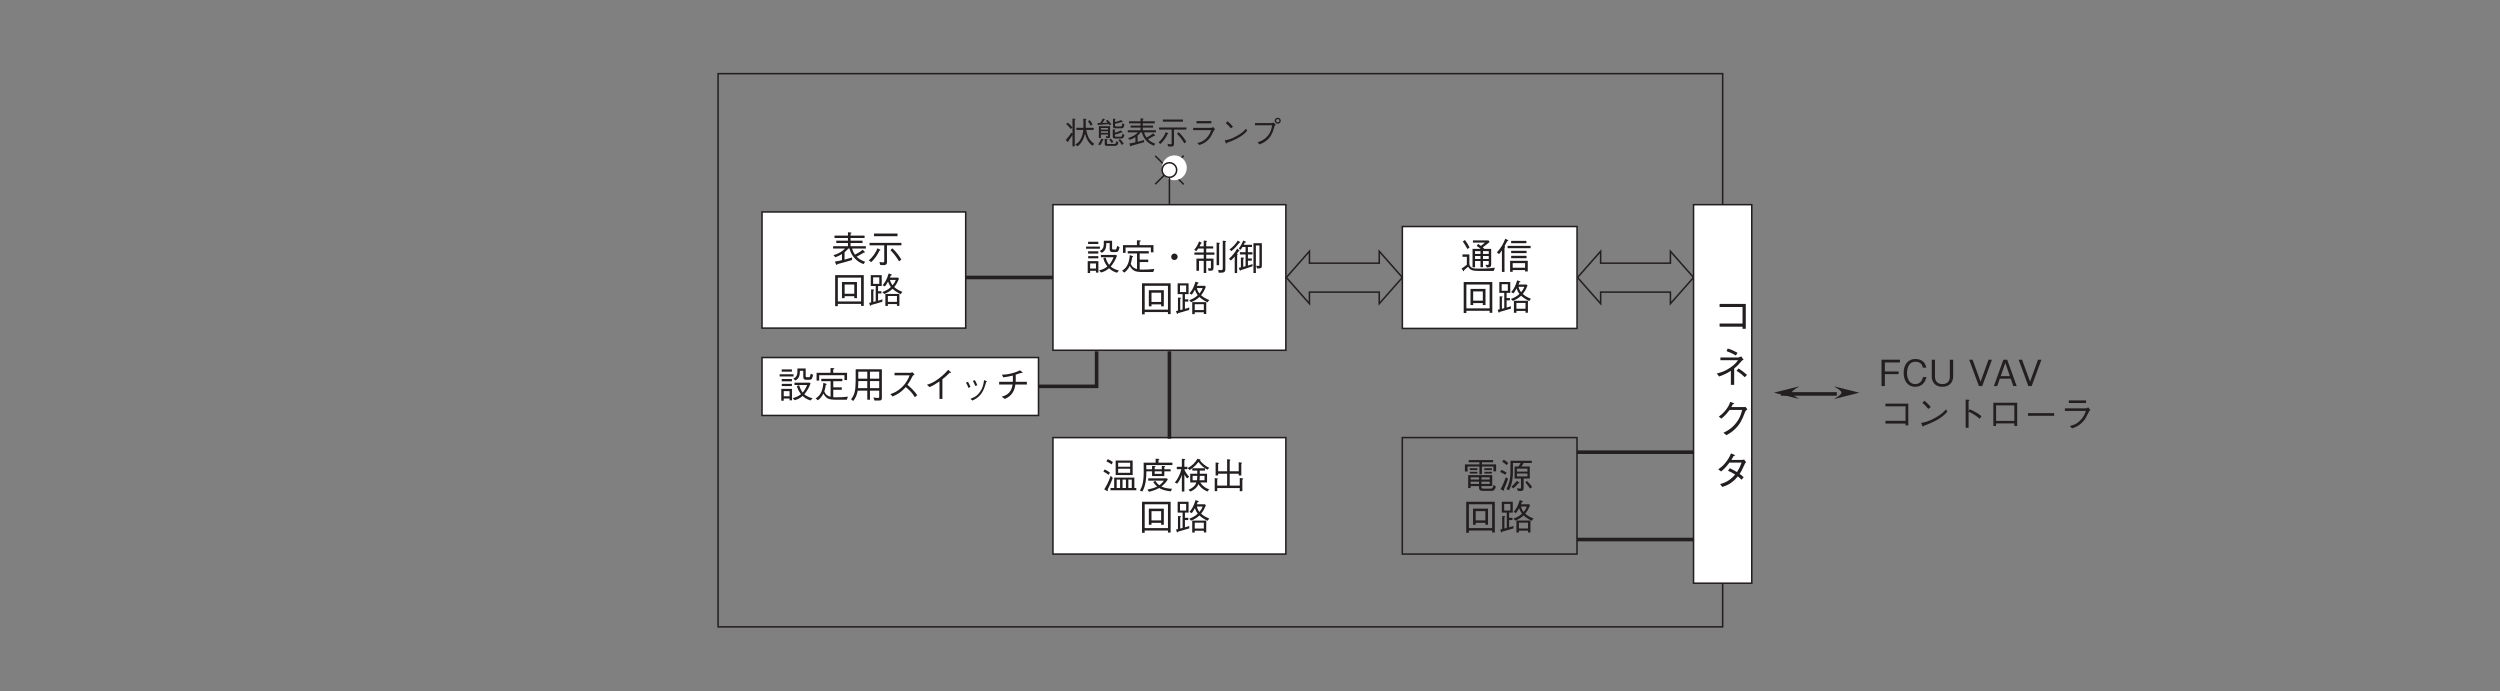 <?xml version="1.0" encoding="UTF-8"?>
<svg xmlns="http://www.w3.org/2000/svg" xmlns:xlink="http://www.w3.org/1999/xlink" width="481.9pt" height="133.23pt" viewBox="0 0 481.9 133.23" version="1.2">
<rect x="0" y="0" width="481.9" height="133.23" fill="#808080" stroke="none"/>
<defs>
<g>
<symbol overflow="visible" id="glyph0-0">
<path style="stroke:none;" d="M 0.594 0.719 L 5.375 0.719 L 5.375 -5.25 L 0.594 -5.25 Z M 2.984 -2.516 L 1.094 -4.953 L 4.875 -4.953 Z M 3.172 -2.266 L 5.078 -4.703 L 5.078 0.172 Z M 1.094 0.422 L 2.984 -2.016 L 4.875 0.422 Z M 0.891 -4.703 L 2.797 -2.266 L 0.891 0.172 Z M 0.891 -4.703 "/>
</symbol>
<symbol overflow="visible" id="glyph0-1">
<path style="stroke:none;" d="M 5.422 -3.781 C 5.312 -4.016 5.141 -4.344 4.859 -4.641 L 4.531 -4.406 C 4.812 -4.047 4.969 -3.734 5.047 -3.562 Z M 5.75 -0.047 C 5.125 -0.5 4.797 -0.953 4.625 -1.312 C 4.484 -1.594 4.266 -2.281 4.203 -2.734 L 5.641 -2.734 L 5.641 -3.156 L 4.109 -3.156 L 4.109 -4.688 C 4.156 -4.703 4.234 -4.75 4.234 -4.812 C 4.234 -4.859 4.172 -4.875 4.141 -4.875 L 3.625 -4.906 C 3.656 -4.453 3.656 -4.375 3.656 -3.156 L 2.297 -3.156 L 2.297 -2.734 L 3.641 -2.734 C 3.578 -2.047 3.344 -1.234 2.938 -0.656 C 2.719 -0.344 2.406 -0.109 2.078 0.094 L 2.547 0.406 C 3.5 -0.328 3.781 -1.328 3.969 -2 C 4.203 -1.094 4.531 -0.391 5.375 0.312 Z M 1.531 -3.188 C 1.344 -3.531 0.984 -3.875 0.641 -4.141 L 0.328 -3.875 C 0.562 -3.703 0.875 -3.391 1.219 -2.906 Z M 2.125 -4.812 C 2.125 -4.859 2.062 -4.875 2.031 -4.875 L 1.547 -4.938 L 1.547 -2 L 1.344 -2.234 C 0.906 -1.562 0.703 -1.297 0.25 -0.797 L 0.578 -0.453 C 0.609 -0.438 0.656 -0.406 0.688 -0.406 C 0.766 -0.406 0.766 -0.484 0.75 -0.609 C 0.891 -0.781 1.25 -1.25 1.547 -1.812 L 1.547 0.422 L 1.984 0.422 L 1.984 -4.688 C 2.047 -4.719 2.125 -4.75 2.125 -4.812 Z M 2.125 -4.812 "/>
</symbol>
<symbol overflow="visible" id="glyph0-2">
<path style="stroke:none;" d="M 2.438 -2.797 L 1.062 -2.797 L 1.062 -3.109 L 2.438 -3.109 Z M 2.828 -1.578 L 2.828 -3.453 L 0.672 -3.453 L 0.672 -1.188 L 1.062 -1.188 L 1.062 -1.859 L 2.438 -1.859 L 2.438 -1.641 C 2.438 -1.547 2.422 -1.5 2.297 -1.5 C 2.219 -1.5 2.109 -1.516 2 -1.547 L 2.109 -1.156 L 2.406 -1.156 C 2.781 -1.156 2.828 -1.234 2.828 -1.578 Z M 2.438 -2.172 L 1.062 -2.172 L 1.062 -2.484 L 2.438 -2.484 Z M 3.062 -3.812 C 2.969 -3.969 2.797 -4.266 2.328 -4.688 L 2.031 -4.484 C 2.172 -4.344 2.219 -4.297 2.359 -4.141 C 1.984 -4.094 1.453 -4.078 1.344 -4.078 C 1.422 -4.172 1.562 -4.344 1.719 -4.656 C 1.812 -4.656 1.875 -4.672 1.875 -4.719 C 1.875 -4.75 1.797 -4.781 1.766 -4.797 L 1.422 -4.938 C 1.328 -4.734 1.219 -4.484 0.906 -4.062 C 0.859 -4.062 0.531 -4.078 0.391 -4.078 L 0.469 -3.75 C 0.484 -3.703 0.5 -3.625 0.547 -3.625 C 0.578 -3.625 0.609 -3.641 0.656 -3.719 C 1 -3.734 1.672 -3.781 2.578 -3.875 C 2.641 -3.797 2.656 -3.766 2.75 -3.625 Z M 5.594 -3.812 L 5.203 -4.062 C 5.172 -3.453 5.047 -3.406 4.781 -3.406 L 4.078 -3.406 C 3.844 -3.406 3.781 -3.469 3.781 -3.703 L 3.781 -3.938 C 4.078 -3.984 4.469 -4.062 5.031 -4.25 C 5.172 -4.234 5.281 -4.234 5.281 -4.297 C 5.281 -4.344 5.266 -4.359 5.203 -4.422 L 4.938 -4.641 C 4.531 -4.453 4.219 -4.359 3.781 -4.281 L 3.781 -4.703 C 3.812 -4.719 3.891 -4.766 3.891 -4.812 C 3.891 -4.875 3.766 -4.891 3.75 -4.891 L 3.391 -4.906 L 3.391 -3.594 C 3.391 -3.219 3.406 -3.047 3.891 -3.047 L 4.859 -3.047 C 5.266 -3.047 5.484 -3.047 5.594 -3.812 Z M 5.594 -1.797 L 5.219 -2.016 C 5.141 -1.422 5.016 -1.422 4.781 -1.422 L 4.062 -1.422 C 3.906 -1.422 3.75 -1.422 3.75 -1.672 L 3.75 -1.828 C 4.172 -1.938 4.531 -2.047 5.016 -2.25 C 5.062 -2.234 5.141 -2.219 5.188 -2.219 C 5.203 -2.219 5.234 -2.219 5.234 -2.266 C 5.234 -2.281 5.203 -2.328 5.188 -2.328 L 4.938 -2.656 C 4.375 -2.359 4.062 -2.266 3.75 -2.203 L 3.75 -2.641 C 3.781 -2.672 3.828 -2.703 3.828 -2.75 C 3.828 -2.812 3.75 -2.812 3.688 -2.828 L 3.344 -2.859 L 3.344 -1.562 C 3.344 -1.266 3.375 -1.078 3.875 -1.078 L 4.938 -1.078 C 5.266 -1.078 5.469 -1.141 5.594 -1.797 Z M 5.453 -0.078 C 5.203 -0.516 5 -0.734 4.734 -0.984 L 4.453 -0.75 C 4.75 -0.422 4.906 -0.172 5.078 0.156 Z M 3.453 -0.438 C 3.312 -0.688 3.188 -0.859 2.953 -1.094 L 2.672 -0.859 C 2.906 -0.609 3.016 -0.453 3.125 -0.219 Z M 4.422 -0.359 L 4.047 -0.609 C 3.984 -0.062 3.812 -0.031 3.609 -0.031 L 2.469 -0.031 C 2.328 -0.031 2.219 -0.031 2.219 -0.281 L 2.219 -0.797 C 2.328 -0.875 2.344 -0.875 2.344 -0.906 C 2.344 -0.969 2.25 -0.984 2.219 -0.984 L 1.797 -1.016 L 1.797 -0.031 C 1.797 0.234 1.953 0.328 2.172 0.328 L 3.672 0.328 C 4.156 0.328 4.328 0.234 4.422 -0.359 Z M 1.578 -0.859 C 1.578 -0.906 1.5 -0.938 1.469 -0.953 L 1.156 -1.094 C 0.969 -0.625 0.781 -0.297 0.531 0.047 L 0.906 0.234 C 1.172 -0.125 1.312 -0.406 1.438 -0.766 C 1.547 -0.797 1.578 -0.812 1.578 -0.859 Z M 1.578 -0.859 "/>
</symbol>
<symbol overflow="visible" id="glyph0-3">
<path style="stroke:none;" d="M 1.75 -0.359 C 1.453 -0.281 1.188 -0.219 0.578 -0.125 L 0.766 0.344 C 0.781 0.391 0.812 0.438 0.875 0.438 C 0.938 0.438 0.969 0.391 1.016 0.297 C 1.812 0.078 2.625 -0.125 3.406 -0.375 L 3.438 -0.812 C 3.094 -0.688 2.797 -0.609 2.172 -0.453 L 2.172 -1.641 C 2.438 -1.891 2.594 -2.047 2.797 -2.281 L 2.984 -2.281 C 3.312 -1.031 4.188 -0.078 5.328 0.297 L 5.578 -0.094 C 5.094 -0.25 4.578 -0.531 4.172 -0.938 C 4.312 -1.016 4.469 -1.094 4.812 -1.297 C 5 -1.391 5.219 -1.516 5.375 -1.609 C 5.438 -1.594 5.453 -1.594 5.469 -1.594 C 5.516 -1.594 5.547 -1.609 5.547 -1.656 C 5.547 -1.688 5.531 -1.719 5.5 -1.75 L 5.172 -2.078 C 4.75 -1.734 4.344 -1.5 3.891 -1.266 C 3.75 -1.453 3.531 -1.828 3.422 -2.281 L 5.703 -2.281 L 5.703 -2.672 L 3.172 -2.672 L 3.172 -3.188 L 5.156 -3.188 L 5.156 -3.578 L 3.172 -3.578 L 3.172 -4.016 L 5.484 -4.016 L 5.484 -4.406 L 3.172 -4.406 L 3.172 -4.719 C 3.234 -4.75 3.328 -4.797 3.328 -4.844 C 3.328 -4.891 3.234 -4.938 3.172 -4.938 L 2.734 -4.984 L 2.734 -4.406 L 0.516 -4.406 L 0.516 -4.016 L 2.734 -4.016 L 2.734 -3.578 L 0.812 -3.578 L 0.812 -3.188 L 2.734 -3.188 L 2.734 -2.672 L 0.281 -2.672 L 0.281 -2.281 L 2.25 -2.281 C 1.766 -1.781 1.203 -1.438 0.328 -1.156 L 0.672 -0.828 C 1.078 -0.984 1.359 -1.125 1.75 -1.359 Z M 1.75 -0.359 "/>
</symbol>
<symbol overflow="visible" id="glyph0-4">
<path style="stroke:none;" d="M 4.953 -4.328 L 4.953 -4.75 L 1.078 -4.75 L 1.078 -4.328 Z M 3.219 -2.797 L 5.609 -2.797 L 5.609 -3.219 L 0.344 -3.219 L 0.344 -2.797 L 2.766 -2.797 L 2.766 -0.219 C 2.766 -0.078 2.719 0.031 2.547 0.031 C 2.484 0.031 2.328 0 1.984 -0.047 L 2.078 0.422 C 2.203 0.438 2.453 0.469 2.656 0.469 C 2.766 0.469 3.219 0.469 3.219 0.016 Z M 3.797 -2 C 4.172 -1.625 4.609 -1.156 5.219 -0.156 L 5.594 -0.453 C 5.266 -1.016 4.797 -1.688 4.109 -2.312 Z M 0.609 -0.031 C 1.109 -0.469 1.688 -1.281 1.984 -1.938 C 2.047 -1.969 2.125 -1.984 2.125 -2.047 C 2.125 -2.078 2.094 -2.109 2.062 -2.125 L 1.641 -2.312 C 1.359 -1.578 0.875 -0.875 0.219 -0.328 Z M 0.609 -0.031 "/>
</symbol>
<symbol overflow="visible" id="glyph0-5">
<path style="stroke:none;" d="M 4.453 -4.453 L 1.594 -4.453 L 1.594 -4.016 L 4.453 -4.016 Z M 4.422 -2.703 C 4.297 -2.312 4.109 -1.781 3.531 -1.188 C 2.859 -0.484 2.297 -0.344 1.75 -0.219 L 2.141 0.172 C 2.797 -0.062 3.406 -0.281 4.156 -1.188 C 4.328 -1.406 4.406 -1.531 4.953 -2.641 C 5 -2.719 5.016 -2.734 5.156 -2.859 L 4.812 -3.312 C 4.688 -3.203 4.531 -3.141 4.484 -3.141 L 0.953 -3.141 L 0.953 -2.703 Z M 4.422 -2.703 "/>
</symbol>
<symbol overflow="visible" id="glyph0-6">
<path style="stroke:none;" d="M 2.656 -3.359 C 2.312 -3.797 1.797 -4.25 1.625 -4.406 L 1.266 -4.062 C 1.625 -3.75 1.969 -3.422 2.25 -3.047 Z M 5.188 -2.984 C 4.859 -2.609 4.438 -2.156 3.391 -1.578 C 2.297 -0.953 1.641 -0.828 1.062 -0.734 L 1.266 -0.234 C 1.297 -0.156 1.328 -0.094 1.375 -0.094 C 1.406 -0.094 1.469 -0.234 1.484 -0.25 C 4 -1.156 4.734 -1.875 5.391 -2.547 Z M 5.188 -2.984 "/>
</symbol>
<symbol overflow="visible" id="glyph0-7">
<path style="stroke:none;" d="M 4.25 -3.641 C 4.094 -2.906 3.953 -2.141 3.172 -1.359 C 2.547 -0.734 1.906 -0.516 1.422 -0.344 L 1.828 0.062 C 2.5 -0.234 2.781 -0.391 3.141 -0.688 C 3.906 -1.312 4.281 -1.922 4.734 -3.531 C 4.781 -3.609 4.797 -3.625 4.938 -3.781 L 4.5 -4.172 C 4.375 -4.094 4.281 -4.062 4.219 -4.062 L 0.938 -4.062 L 0.938 -3.641 Z M 5.328 -3.938 C 5.641 -3.938 5.906 -4.203 5.906 -4.516 C 5.906 -4.828 5.641 -5.094 5.328 -5.094 C 5.016 -5.094 4.734 -4.844 4.734 -4.516 C 4.734 -4.203 5 -3.938 5.328 -3.938 Z M 5.328 -4.203 C 5.141 -4.203 5 -4.344 5 -4.516 C 5 -4.703 5.156 -4.828 5.328 -4.828 C 5.5 -4.828 5.641 -4.703 5.641 -4.516 C 5.641 -4.344 5.5 -4.203 5.328 -4.203 Z M 5.328 -4.203 "/>
</symbol>
<symbol overflow="visible" id="glyph1-0">
<path style="stroke:none;" d="M 0.703 0.828 L 6.266 0.828 L 6.266 -6.125 L 0.703 -6.125 Z M 3.484 -2.922 L 1.266 -5.766 L 5.688 -5.766 Z M 3.703 -2.641 L 5.906 -5.484 L 5.906 0.203 Z M 1.266 0.484 L 3.484 -2.359 L 5.688 0.484 Z M 1.047 -5.484 L 3.25 -2.641 L 1.047 0.203 Z M 1.047 -5.484 "/>
</symbol>
<symbol overflow="visible" id="glyph1-1">
<path style="stroke:none;" d="M 1.156 0.062 L 2.281 0.062 L 2.281 0.406 L 2.75 0.406 L 2.75 -1.797 L 0.688 -1.797 L 0.688 0.484 L 1.156 0.484 Z M 2.281 -0.375 L 1.156 -0.375 L 1.156 -1.359 L 2.281 -1.359 Z M 2.734 -5.109 L 2.734 -5.547 L 0.766 -5.547 L 0.766 -5.109 Z M 0.375 -4.188 L 3.047 -4.188 L 3.047 -4.609 L 0.375 -4.609 Z M 0.766 -3.25 L 2.734 -3.25 L 2.734 -3.703 L 0.766 -3.703 Z M 0.781 -2.344 L 2.734 -2.344 L 2.734 -2.766 L 0.781 -2.766 Z M 3.234 -2.547 L 5.672 -2.547 C 5.422 -1.906 5.141 -1.484 4.812 -1.078 C 4.531 -1.469 4.359 -1.797 4.125 -2.5 L 3.688 -2.344 C 3.906 -1.562 4.266 -1.047 4.484 -0.781 C 4.109 -0.453 3.609 -0.188 2.875 -0.016 L 3.281 0.391 C 4.078 0.172 4.516 -0.188 4.797 -0.438 C 5.125 -0.125 5.594 0.219 6.328 0.438 L 6.719 0 C 6.516 -0.031 5.75 -0.219 5.125 -0.75 C 5.641 -1.359 6.047 -2.062 6.328 -2.828 L 6.172 -3 L 3.234 -3 Z M 6.359 -4.734 C 6.344 -4.672 6.297 -4.406 6.25 -4.266 C 6.219 -4.141 6.156 -4.047 6.031 -4.047 L 5.641 -4.047 C 5.438 -4.047 5.391 -4.078 5.391 -4.297 L 5.391 -5.734 L 3.797 -5.734 C 3.812 -4.484 3.75 -4.172 3 -3.75 L 3.422 -3.406 C 4.109 -3.844 4.266 -4.297 4.281 -5.281 L 4.922 -5.281 L 4.922 -4.094 C 4.922 -3.641 5.188 -3.547 5.484 -3.547 L 6.062 -3.547 C 6.469 -3.547 6.625 -3.609 6.828 -4.5 Z M 6.359 -4.734 "/>
</symbol>
<symbol overflow="visible" id="glyph1-2">
<path style="stroke:none;" d="M 6.406 -3.5 L 6.406 -4.891 L 3.734 -4.891 L 3.734 -5.547 C 3.797 -5.578 3.953 -5.625 3.953 -5.719 C 3.953 -5.781 3.875 -5.797 3.797 -5.797 L 3.219 -5.812 L 3.219 -4.891 L 0.531 -4.891 L 0.531 -3.391 L 1.031 -3.391 L 1.031 -4.438 L 5.906 -4.438 L 5.906 -3.5 Z M 6.578 -0.297 C 5.891 -0.203 5.016 -0.172 4.312 -0.172 C 3.984 -0.172 3.859 -0.188 3.75 -0.188 L 3.75 -1.625 L 5.391 -1.625 L 5.391 -2.094 L 3.75 -2.094 L 3.75 -3.281 L 5.5 -3.281 L 5.5 -3.734 L 1.438 -3.734 L 1.438 -3.281 L 3.234 -3.281 L 3.234 -0.266 C 2.719 -0.391 2.25 -0.688 2.031 -1.312 C 2.141 -1.688 2.234 -2.047 2.312 -2.562 C 2.406 -2.594 2.484 -2.609 2.484 -2.688 C 2.484 -2.734 2.438 -2.766 2.359 -2.781 L 1.844 -2.969 C 1.688 -1 1 -0.359 0.359 0.031 L 0.766 0.406 C 1.172 0.125 1.5 -0.219 1.844 -0.891 C 2.391 0.062 2.812 0.297 4.328 0.297 L 6.359 0.297 Z M 6.578 -0.297 "/>
</symbol>
<symbol overflow="visible" id="glyph1-3">
<path style="stroke:none;" d="M 3.484 -3.266 C 3.141 -3.266 2.859 -2.984 2.859 -2.641 C 2.859 -2.297 3.125 -2.016 3.484 -2.016 C 3.812 -2.016 4.109 -2.297 4.109 -2.641 C 4.109 -3 3.812 -3.266 3.484 -3.266 Z M 3.484 -3.266 "/>
</symbol>
<symbol overflow="visible" id="glyph1-4">
<path style="stroke:none;" d="M 1.375 -4.656 C 1.469 -4.859 1.531 -5 1.625 -5.188 C 1.703 -5.219 1.781 -5.234 1.781 -5.297 C 1.781 -5.328 1.766 -5.359 1.672 -5.406 L 1.266 -5.609 C 1.141 -5.25 0.922 -4.672 0.344 -3.969 L 0.734 -3.719 C 0.875 -3.891 0.969 -4.016 1.109 -4.234 L 2.172 -4.234 L 2.172 -3.469 L 0.375 -3.469 L 0.375 -3.031 L 2.172 -3.031 L 2.172 -2.297 L 0.766 -2.297 L 0.766 0.062 L 1.266 0.062 L 1.266 -1.859 L 2.172 -1.859 L 2.172 0.484 L 2.656 0.484 L 2.656 -1.859 L 3.562 -1.859 L 3.562 -0.641 C 3.562 -0.484 3.562 -0.391 3.406 -0.391 C 3.281 -0.391 3.094 -0.438 3 -0.453 L 3.109 0.062 C 3.938 0.062 4.062 -0.016 4.062 -0.609 L 4.062 -2.297 L 2.656 -2.297 L 2.656 -3.031 L 4.234 -3.031 L 4.234 -3.469 L 2.656 -3.469 L 2.656 -4.234 L 4 -4.234 L 4 -4.656 L 2.656 -4.656 L 2.656 -5.5 C 2.734 -5.547 2.812 -5.578 2.812 -5.656 C 2.812 -5.703 2.75 -5.719 2.688 -5.719 L 2.172 -5.766 L 2.172 -4.656 Z M 4.656 -1.016 L 5.141 -1.016 L 5.141 -5.109 C 5.219 -5.156 5.281 -5.188 5.281 -5.25 C 5.281 -5.312 5.219 -5.328 5.156 -5.328 L 4.656 -5.391 Z M 5.844 -0.422 C 5.844 -0.203 5.781 -0.062 5.5 -0.062 C 5.438 -0.062 5.047 -0.109 4.953 -0.109 L 5.078 0.438 C 5.812 0.422 5.922 0.422 6.125 0.297 C 6.328 0.172 6.344 -0.062 6.344 -0.375 L 6.344 -5.453 C 6.453 -5.516 6.5 -5.562 6.5 -5.609 C 6.5 -5.656 6.453 -5.672 6.375 -5.688 L 5.844 -5.75 Z M 5.844 -0.422 "/>
</symbol>
<symbol overflow="visible" id="glyph1-5">
<path style="stroke:none;" d="M 6.422 -1 L 6.422 -5.266 L 4.797 -5.266 L 4.797 0.484 L 5.266 0.484 L 5.266 -4.828 L 5.953 -4.828 L 5.953 -1.062 C 5.953 -0.938 5.953 -0.875 5.828 -0.875 C 5.656 -0.875 5.438 -0.906 5.312 -0.922 L 5.5 -0.391 C 6.344 -0.359 6.422 -0.516 6.422 -1 Z M 4.625 -1.234 C 4.438 -1.172 4 -1.016 3.734 -0.953 L 3.734 -1.891 L 4.484 -1.891 L 4.484 -2.312 L 3.734 -2.312 L 3.734 -3.094 L 4.609 -3.094 L 4.609 -3.531 L 3.734 -3.531 L 3.734 -4.531 L 4.516 -4.531 L 4.516 -4.953 L 2.922 -4.953 C 3.031 -5.141 3.062 -5.219 3.141 -5.375 C 3.297 -5.406 3.375 -5.422 3.375 -5.484 C 3.375 -5.5 3.344 -5.547 3.312 -5.562 L 2.828 -5.781 C 2.609 -5.219 2.328 -4.688 1.953 -4.234 L 2.312 -3.984 C 2.438 -4.125 2.5 -4.234 2.688 -4.531 L 3.281 -4.531 L 3.281 -3.531 L 2.188 -3.531 L 2.188 -3.094 L 3.281 -3.094 L 3.281 -0.828 C 3.094 -0.766 3.062 -0.766 2.828 -0.703 L 2.828 -2.25 C 2.906 -2.297 2.984 -2.344 2.984 -2.406 C 2.984 -2.469 2.891 -2.469 2.859 -2.469 L 2.375 -2.516 L 2.375 -0.609 C 2.141 -0.562 2.109 -0.547 1.969 -0.516 L 2.156 -0.031 C 2.188 0.047 2.219 0.062 2.25 0.062 C 2.297 0.062 2.312 0.031 2.359 -0.078 C 2.891 -0.234 3.578 -0.438 4.609 -0.812 Z M 2.25 -5.422 C 2.25 -5.469 2.203 -5.5 2.188 -5.516 L 1.781 -5.766 C 1.375 -5.125 0.844 -4.531 0.188 -4.062 L 0.547 -3.734 C 1.203 -4.219 1.703 -4.875 2.062 -5.328 C 2.172 -5.344 2.25 -5.375 2.25 -5.422 Z M 2.109 -3.797 C 2.109 -3.844 2.094 -3.875 2.062 -3.891 L 1.656 -4.219 C 1.328 -3.594 0.703 -2.781 0.078 -2.25 L 0.438 -1.922 C 0.75 -2.188 0.953 -2.406 1.188 -2.688 L 1.188 0.5 L 1.656 0.5 L 1.656 -3 C 1.703 -3.016 1.781 -3.062 1.781 -3.125 C 1.781 -3.156 1.766 -3.172 1.609 -3.25 C 1.766 -3.469 1.844 -3.562 1.922 -3.688 C 1.984 -3.703 2.109 -3.719 2.109 -3.797 Z M 2.109 -3.797 "/>
</symbol>
<symbol overflow="visible" id="glyph1-6">
<path style="stroke:none;" d="M 6.234 0.453 L 6.234 -5.484 L 0.719 -5.484 L 0.719 0.5 L 1.234 0.5 L 1.234 0.062 L 5.719 0.062 L 5.719 0.453 Z M 5.719 -0.406 L 1.234 -0.406 L 1.234 -5 L 5.719 -5 Z M 4.922 -1.047 L 4.922 -4.156 L 2.031 -4.156 L 2.031 -1.047 L 2.547 -1.047 L 2.547 -1.422 L 4.406 -1.422 L 4.406 -1.047 Z M 4.406 -1.891 L 2.547 -1.891 L 2.547 -3.672 L 4.406 -3.672 Z M 4.406 -1.891 "/>
</symbol>
<symbol overflow="visible" id="glyph1-7">
<path style="stroke:none;" d="M 6.719 -2.25 C 5.906 -2.594 5.562 -2.812 5.141 -3.188 C 5.531 -3.672 5.719 -3.969 6.062 -4.812 L 5.875 -5 L 4.312 -5 C 4.344 -5.062 4.484 -5.375 4.516 -5.453 C 4.594 -5.453 4.703 -5.469 4.703 -5.547 C 4.703 -5.594 4.656 -5.609 4.594 -5.625 L 4.078 -5.812 C 3.672 -4.453 3.281 -3.984 2.906 -3.531 L 3.344 -3.297 C 3.453 -3.422 3.656 -3.672 3.953 -4.25 C 4.078 -3.859 4.219 -3.562 4.5 -3.188 C 4 -2.672 3.281 -2.375 2.859 -2.219 L 3.219 -1.844 C 3.828 -2.094 4.266 -2.328 4.828 -2.844 C 5.172 -2.531 5.438 -2.312 6.375 -1.812 Z M 6.141 0.438 L 6.141 -1.859 L 3.438 -1.859 L 3.438 0.453 L 3.922 0.453 L 3.922 0.094 L 5.672 0.094 L 5.672 0.438 Z M 2.875 -0.828 C 2.625 -0.719 2.469 -0.672 2.031 -0.562 L 2.031 -1.953 L 2.672 -1.953 L 2.672 -2.391 L 2.031 -2.391 L 2.031 -3.391 L 2.734 -3.391 L 2.734 -5.484 L 0.625 -5.484 L 0.625 -3.391 L 1.578 -3.391 L 1.578 -0.438 C 1.531 -0.422 1.484 -0.406 1.125 -0.328 L 1.125 -2.484 C 1.188 -2.516 1.281 -2.578 1.281 -2.641 C 1.281 -2.688 1.234 -2.688 1.141 -2.703 L 0.688 -2.734 L 0.688 -0.219 C 0.625 -0.203 0.406 -0.156 0.312 -0.141 L 0.469 0.328 C 0.5 0.391 0.516 0.438 0.562 0.438 C 0.625 0.438 0.672 0.312 0.688 0.281 C 1.344 0.094 1.922 -0.062 2.844 -0.344 Z M 5.453 -4.562 C 5.297 -4.141 5.156 -3.922 4.828 -3.516 C 4.578 -3.844 4.453 -4.078 4.328 -4.562 Z M 5.672 -0.328 L 3.922 -0.328 L 3.922 -1.453 L 5.672 -1.453 Z M 2.266 -3.797 L 1.078 -3.797 L 1.078 -5.062 L 2.266 -5.062 Z M 2.266 -3.797 "/>
</symbol>
<symbol overflow="visible" id="glyph1-8">
<path style="stroke:none;" d="M 6.578 0.25 L 6.578 -0.188 L 6.203 -0.188 L 6.203 -2.188 L 2.312 -2.188 L 2.312 -0.188 L 1.609 -0.188 L 1.609 0.25 Z M 4.578 -0.188 L 3.922 -0.188 L 3.922 -1.797 L 4.578 -1.797 Z M 5.703 -0.188 L 5.047 -0.188 L 5.047 -1.797 L 5.703 -1.797 Z M 3.453 -0.188 L 2.797 -0.188 L 2.797 -1.797 L 3.453 -1.797 Z M 2.047 -2.109 L 1.641 -2.547 C 1.203 -1.219 0.703 -0.406 0.391 0.078 L 0.906 0.375 C 0.922 0.391 0.969 0.422 1.016 0.422 C 1.062 0.422 1.109 0.391 1.109 0.328 C 1.109 0.297 1.094 0.25 1.047 0.141 C 1.5 -0.75 1.75 -1.359 2.047 -2.109 Z M 5.875 -2.672 L 5.875 -5.484 L 2.594 -5.484 L 2.594 -2.672 Z M 5.391 -4.281 L 3.078 -4.281 L 3.078 -5.047 L 5.391 -5.047 Z M 5.391 -3.109 L 3.078 -3.109 L 3.078 -3.891 L 5.391 -3.891 Z M 2.062 -5.188 C 1.719 -5.438 1.438 -5.594 1.078 -5.75 L 0.812 -5.312 C 1.172 -5.172 1.719 -4.797 1.828 -4.734 Z M 1.5 -3.125 C 1.328 -3.281 1.047 -3.484 0.484 -3.766 L 0.234 -3.344 C 0.672 -3.141 0.953 -2.938 1.234 -2.719 Z M 1.5 -3.125 "/>
</symbol>
<symbol overflow="visible" id="glyph1-9">
<path style="stroke:none;" d="M 2.062 0.547 C 2.75 0.391 3.406 0.156 4.031 -0.188 C 4.453 0.078 4.938 0.297 6.266 0.469 L 6.5 -0.031 C 5.625 -0.078 4.984 -0.219 4.453 -0.469 C 5.125 -0.984 5.5 -1.516 5.688 -1.844 L 5.5 -2.047 L 1.922 -2.047 L 1.922 -1.594 L 4.938 -1.594 C 4.75 -1.328 4.5 -1.016 4.047 -0.719 C 3.688 -0.984 3.5 -1.25 3.297 -1.547 L 2.875 -1.359 C 2.984 -1.188 3.219 -0.812 3.641 -0.469 C 3.172 -0.234 2.781 -0.094 1.766 0.125 Z M 2.656 -3.391 L 2.656 -2.484 L 5.016 -2.484 L 5.016 -3.391 L 6.234 -3.391 L 6.234 -3.797 L 5.016 -3.797 L 5.016 -4.172 C 5.156 -4.25 5.172 -4.281 5.172 -4.312 C 5.172 -4.391 5.094 -4.391 5.016 -4.406 L 4.531 -4.438 L 4.531 -3.797 L 3.156 -3.797 L 3.156 -4.172 C 3.266 -4.234 3.328 -4.266 3.328 -4.328 C 3.328 -4.391 3.266 -4.391 3.188 -4.406 L 2.656 -4.438 L 2.656 -3.797 L 1.562 -3.797 C 1.562 -4.141 1.547 -4.25 1.531 -4.609 L 6.578 -4.609 L 6.578 -5.062 L 3.891 -5.062 L 3.891 -5.562 C 3.938 -5.578 4.047 -5.625 4.047 -5.703 C 4.047 -5.781 3.938 -5.797 3.906 -5.797 L 3.344 -5.828 L 3.344 -5.062 L 1.031 -5.062 C 1.031 -4.844 1.047 -3.578 1.047 -3.312 C 1.047 -1.312 0.766 -0.469 0.312 0.312 L 0.781 0.5 C 1.516 -0.719 1.547 -2.406 1.562 -3.391 Z M 3.156 -2.906 L 3.156 -3.391 L 4.531 -3.391 L 4.531 -2.906 Z M 3.156 -2.906 "/>
</symbol>
<symbol overflow="visible" id="glyph1-10">
<path style="stroke:none;" d="M 5.812 -1.672 L 4.844 -1.672 C 4.875 -1.938 4.891 -2.141 4.891 -2.516 L 5.812 -2.516 Z M 6.719 0.094 C 5.875 -0.203 5.391 -0.625 4.984 -1.25 L 6.297 -1.25 L 6.297 -2.938 L 4.891 -2.938 L 4.891 -3.531 L 5.891 -3.531 L 5.891 -3.984 L 3.453 -3.984 L 3.453 -3.531 L 4.406 -3.531 L 4.406 -2.938 L 3.047 -2.938 L 3.047 -1.25 L 4.234 -1.25 C 4.094 -0.828 3.812 -0.312 2.719 0.156 L 3.094 0.5 C 4.203 0.016 4.531 -0.672 4.641 -0.922 C 4.922 -0.469 5.359 0.047 6.344 0.5 Z M 4.406 -2.516 C 4.406 -2.391 4.406 -2.031 4.359 -1.672 L 3.516 -1.672 L 3.516 -2.516 Z M 2.844 -2.344 C 2.719 -2.484 2.531 -2.703 2.328 -3 C 2.016 -3.438 1.953 -3.672 1.922 -3.812 L 2.5 -3.812 L 2.5 -4.266 L 1.922 -4.266 L 1.922 -5.531 C 2.094 -5.672 2.094 -5.688 2.094 -5.703 C 2.094 -5.734 2.031 -5.766 1.953 -5.781 L 1.438 -5.812 L 1.438 -4.266 L 0.469 -4.266 L 0.469 -3.812 L 1.344 -3.812 C 1.109 -2.828 0.609 -1.828 0.094 -1.25 L 0.531 -1.016 C 1 -1.594 1.234 -2.109 1.438 -2.703 L 1.438 0.5 L 1.922 0.5 L 1.922 -2.781 C 2.125 -2.422 2.25 -2.25 2.453 -2.031 Z M 6.719 -4.078 C 5.844 -4.453 5.25 -5.078 4.938 -5.484 C 5.016 -5.562 5.031 -5.562 5.031 -5.609 C 5.031 -5.641 5 -5.672 4.938 -5.688 L 4.453 -5.828 C 4 -5.062 3.359 -4.406 2.547 -4.016 L 2.953 -3.641 C 3.375 -3.922 3.953 -4.328 4.641 -5.203 C 5.219 -4.422 5.812 -4 6.375 -3.719 Z M 6.719 -4.078 "/>
</symbol>
<symbol overflow="visible" id="glyph1-11">
<path style="stroke:none;" d="M 1.297 -0.172 L 5.641 -0.172 L 5.641 0.438 L 6.141 0.438 L 6.141 -1.797 C 6.203 -1.828 6.312 -1.906 6.312 -1.969 C 6.312 -2.016 6.25 -2.031 6.141 -2.047 L 5.641 -2.109 L 5.641 -0.641 L 3.703 -0.641 L 3.703 -2.938 L 5.438 -2.938 L 5.438 -2.594 L 5.938 -2.594 L 5.938 -4.859 C 6.016 -4.906 6.078 -4.953 6.078 -5 C 6.078 -5.062 5.984 -5.062 5.938 -5.078 L 5.438 -5.156 L 5.438 -3.406 L 3.703 -3.406 L 3.703 -5.438 C 3.797 -5.5 3.844 -5.531 3.844 -5.578 C 3.844 -5.641 3.75 -5.656 3.703 -5.672 L 3.203 -5.734 L 3.203 -3.406 L 1.469 -3.406 L 1.469 -4.812 C 1.516 -4.844 1.625 -4.891 1.625 -4.938 C 1.625 -5.016 1.516 -5.031 1.438 -5.047 L 0.984 -5.109 L 0.984 -2.594 L 1.469 -2.594 L 1.469 -2.938 L 3.203 -2.938 L 3.203 -0.641 L 1.297 -0.641 L 1.297 -1.844 C 1.344 -1.859 1.422 -1.891 1.422 -1.953 C 1.422 -2.016 1.297 -2.031 1.25 -2.031 L 0.812 -2.094 L 0.812 0.422 L 1.297 0.422 Z M 1.297 -0.172 "/>
</symbol>
<symbol overflow="visible" id="glyph1-12">
<path style="stroke:none;" d="M 2.031 -0.422 C 1.703 -0.312 1.391 -0.25 0.672 -0.141 L 0.891 0.391 C 0.906 0.453 0.953 0.5 1.016 0.5 C 1.094 0.5 1.125 0.453 1.172 0.344 C 2.109 0.094 3.062 -0.156 3.969 -0.438 L 4 -0.938 C 3.609 -0.812 3.25 -0.703 2.531 -0.516 L 2.531 -1.922 C 2.844 -2.203 3.016 -2.391 3.266 -2.656 L 3.484 -2.656 C 3.859 -1.203 4.875 -0.094 6.203 0.344 L 6.5 -0.109 C 5.938 -0.281 5.344 -0.609 4.859 -1.078 C 5.016 -1.172 5.203 -1.281 5.609 -1.5 C 5.812 -1.625 6.078 -1.766 6.266 -1.875 C 6.328 -1.859 6.359 -1.859 6.375 -1.859 C 6.422 -1.859 6.453 -1.875 6.453 -1.922 C 6.453 -1.953 6.438 -2 6.406 -2.031 L 6.031 -2.422 C 5.531 -2.016 5.062 -1.734 4.531 -1.469 C 4.375 -1.703 4.109 -2.141 3.984 -2.656 L 6.641 -2.656 L 6.641 -3.109 L 3.688 -3.109 L 3.688 -3.719 L 6 -3.719 L 6 -4.172 L 3.688 -4.172 L 3.688 -4.688 L 6.391 -4.688 L 6.391 -5.141 L 3.688 -5.141 L 3.688 -5.5 C 3.766 -5.531 3.875 -5.594 3.875 -5.641 C 3.875 -5.703 3.766 -5.75 3.688 -5.75 L 3.188 -5.797 L 3.188 -5.141 L 0.594 -5.141 L 0.594 -4.688 L 3.188 -4.688 L 3.188 -4.172 L 0.938 -4.172 L 0.938 -3.719 L 3.188 -3.719 L 3.188 -3.109 L 0.328 -3.109 L 0.328 -2.656 L 2.625 -2.656 C 2.062 -2.078 1.406 -1.672 0.375 -1.359 L 0.781 -0.969 C 1.25 -1.156 1.578 -1.312 2.031 -1.594 Z M 2.031 -0.422 "/>
</symbol>
<symbol overflow="visible" id="glyph1-13">
<path style="stroke:none;" d="M 5.781 -5.031 L 5.781 -5.547 L 1.25 -5.547 L 1.25 -5.031 Z M 3.75 -3.266 L 6.531 -3.266 L 6.531 -3.75 L 0.391 -3.75 L 0.391 -3.266 L 3.219 -3.266 L 3.219 -0.25 C 3.219 -0.094 3.156 0.031 2.969 0.031 C 2.906 0.031 2.719 0 2.312 -0.062 L 2.422 0.484 C 2.562 0.5 2.859 0.547 3.094 0.547 C 3.219 0.547 3.75 0.547 3.75 0.016 Z M 4.422 -2.344 C 4.859 -1.891 5.375 -1.344 6.078 -0.188 L 6.516 -0.516 C 6.141 -1.188 5.594 -1.953 4.781 -2.703 Z M 0.703 -0.031 C 1.297 -0.547 1.969 -1.484 2.312 -2.266 C 2.391 -2.281 2.469 -2.312 2.469 -2.391 C 2.469 -2.422 2.438 -2.453 2.406 -2.469 L 1.922 -2.703 C 1.578 -1.844 1.016 -1.016 0.25 -0.375 Z M 0.703 -0.031 "/>
</symbol>
<symbol overflow="visible" id="glyph1-14">
<path style="stroke:none;" d="M 6.156 -0.062 L 6.156 -5.578 L 1.109 -5.578 C 1.109 -3.344 1.109 -2.703 1.047 -2.047 C 1 -1.438 0.891 -0.656 0.219 0.203 L 0.625 0.547 C 1.156 -0.109 1.344 -0.672 1.5 -1.453 L 3.344 -1.453 L 3.344 0.297 L 3.859 0.297 L 3.859 -1.453 L 5.641 -1.453 L 5.641 -0.312 C 5.641 -0.156 5.625 -0.047 5.406 -0.047 C 5.156 -0.047 4.703 -0.109 4.531 -0.141 L 4.734 0.453 L 5.594 0.453 C 6.062 0.453 6.156 0.312 6.156 -0.062 Z M 5.641 -3.766 L 3.859 -3.766 L 3.859 -5.109 L 5.641 -5.109 Z M 5.641 -1.938 L 3.859 -1.938 L 3.859 -3.297 L 5.641 -3.297 Z M 3.344 -3.766 L 1.609 -3.766 L 1.609 -5.109 L 3.344 -5.109 Z M 3.344 -1.938 L 1.547 -1.938 C 1.594 -2.297 1.609 -2.594 1.609 -3.297 L 3.344 -3.297 Z M 3.344 -1.938 "/>
</symbol>
<symbol overflow="visible" id="glyph1-15">
<path style="stroke:none;" d="M 5.062 -5.031 C 5 -4.984 4.859 -4.891 4.734 -4.891 L 1.641 -4.891 L 1.641 -4.406 L 4.547 -4.406 C 4.297 -3.797 4 -3.031 3.078 -2.141 C 2.156 -1.25 1.453 -1 0.844 -0.797 L 1.266 -0.328 C 2.219 -0.75 2.938 -1.156 3.797 -2.141 C 3.984 -1.984 4.266 -1.781 4.656 -1.375 C 5.156 -0.844 5.344 -0.516 5.547 -0.188 L 6.016 -0.578 C 5.438 -1.422 4.781 -2.031 4.125 -2.578 C 4.5 -3.094 4.688 -3.406 5.109 -4.25 C 5.188 -4.359 5.203 -4.375 5.5 -4.578 Z M 5.062 -5.031 "/>
</symbol>
<symbol overflow="visible" id="glyph1-16">
<path style="stroke:none;" d="M 3.906 0.141 L 3.906 -3.656 C 4.547 -4.156 4.734 -4.344 5.312 -4.906 C 5.406 -4.891 5.438 -4.875 5.484 -4.875 C 5.562 -4.875 5.562 -4.906 5.562 -4.938 C 5.562 -5 5.516 -5.047 5.484 -5.062 L 5.016 -5.469 C 4.656 -5.062 4.172 -4.5 3.203 -3.781 C 2.141 -2.984 1.531 -2.781 0.922 -2.594 L 1.422 -2.141 C 2.031 -2.391 2.531 -2.672 3.344 -3.234 L 3.344 0.141 Z M 3.906 0.141 "/>
</symbol>
<symbol overflow="visible" id="glyph1-17">
<path style="stroke:none;" d="M 1.484 -2.984 C 1.625 -2.781 1.828 -2.422 1.969 -1.984 L 2.359 -2.172 C 2.203 -2.609 1.969 -3 1.859 -3.172 Z M 2.812 -3.328 C 2.906 -3.172 3.125 -2.781 3.297 -2.344 L 3.672 -2.5 C 3.531 -2.906 3.328 -3.297 3.188 -3.484 Z M 2.734 0.453 C 3.312 0.172 3.922 -0.125 4.516 -0.984 C 4.938 -1.609 5.188 -2.422 5.375 -3.109 C 5.5 -3.156 5.531 -3.172 5.531 -3.219 C 5.531 -3.25 5.484 -3.281 5.328 -3.344 L 4.969 -3.484 C 4.891 -2.844 4.797 -2.078 4.203 -1.234 C 3.578 -0.328 2.922 -0.109 2.344 0.109 Z M 2.734 0.453 "/>
</symbol>
<symbol overflow="visible" id="glyph1-18">
<path style="stroke:none;" d="M 4.109 -3.156 C 4.109 -3.328 4.125 -3.484 4.125 -3.797 C 4.125 -4.109 4.109 -4.312 4.109 -4.531 C 4.547 -4.672 4.672 -4.703 5.141 -4.875 C 5.25 -4.875 5.297 -4.859 5.328 -4.859 C 5.375 -4.859 5.438 -4.875 5.438 -4.922 C 5.438 -4.984 5.375 -5.031 5.359 -5.047 L 4.938 -5.375 C 4.656 -5.234 4.25 -5.031 3.422 -4.812 C 2.484 -4.562 1.953 -4.547 1.453 -4.547 L 1.719 -4.016 C 2.281 -4.094 2.703 -4.156 3.562 -4.359 C 3.578 -4.172 3.578 -4 3.578 -3.734 C 3.578 -3.469 3.578 -3.312 3.562 -3.156 L 0.922 -3.156 L 0.922 -2.641 L 3.516 -2.641 C 3.422 -2.156 3.328 -1.641 2.906 -1.141 C 2.453 -0.609 1.922 -0.438 1.406 -0.297 L 2.016 0.141 C 2.469 -0.062 2.969 -0.312 3.422 -0.922 C 3.859 -1.531 3.969 -2.094 4.047 -2.641 L 6.266 -2.641 L 6.266 -3.156 Z M 4.109 -3.156 "/>
</symbol>
<symbol overflow="visible" id="glyph1-19">
<path style="stroke:none;" d="M 4.109 -4.547 L 4.109 -5.078 L 0.562 -5.078 L 0.562 0 L 1.203 0 L 1.203 -2.297 L 3.844 -2.297 L 3.844 -2.812 L 1.203 -2.812 L 1.203 -4.547 Z M 4.109 -4.547 "/>
</symbol>
<symbol overflow="visible" id="glyph1-20">
<path style="stroke:none;" d="M 4.844 -1.734 L 4.172 -1.734 C 4.109 -1.484 3.859 -0.375 2.672 -0.375 C 1.484 -0.375 1.078 -1.547 1.094 -2.531 C 1.094 -3.016 1.188 -4.688 2.719 -4.688 C 3.266 -4.688 3.984 -4.484 4.141 -3.547 L 4.812 -3.547 C 4.766 -3.734 4.688 -4.062 4.453 -4.422 C 3.969 -5.141 3.078 -5.219 2.734 -5.219 C 1.156 -5.219 0.438 -3.984 0.438 -2.547 C 0.438 -1.047 1.203 0.141 2.656 0.141 C 3.953 0.141 4.594 -0.688 4.844 -1.734 Z M 4.844 -1.734 "/>
</symbol>
<symbol overflow="visible" id="glyph1-21">
<path style="stroke:none;" d="M 4.703 -1.828 L 4.703 -5.078 L 4.062 -5.078 L 4.062 -1.75 C 4.062 -1.438 3.969 -0.375 2.625 -0.375 C 1.578 -0.375 1.203 -1.109 1.203 -1.75 L 1.203 -5.078 L 0.578 -5.078 L 0.578 -1.828 C 0.578 -1.406 0.75 0.141 2.656 0.141 C 4 0.141 4.703 -0.766 4.703 -1.828 Z M 4.703 -1.828 "/>
</symbol>
<symbol overflow="visible" id="glyph1-22">
<path style="stroke:none;" d=""/>
</symbol>
<symbol overflow="visible" id="glyph1-23">
<path style="stroke:none;" d="M 4.578 -5.078 L 3.922 -5.078 L 2.391 -0.844 L 0.844 -5.078 L 0.188 -5.078 L 2.062 0 L 2.703 0 Z M 4.578 -5.078 "/>
</symbol>
<symbol overflow="visible" id="glyph1-24">
<path style="stroke:none;" d="M 4.578 0 L 2.75 -5.078 L 2.016 -5.078 L 0.188 0 L 0.828 0 L 1.328 -1.422 L 3.438 -1.422 L 3.922 0 Z M 3.266 -1.906 L 1.5 -1.906 L 2.391 -4.469 Z M 3.266 -1.906 "/>
</symbol>
<symbol overflow="visible" id="glyph1-25">
<path style="stroke:none;" d="M 5.188 -0.719 L 5.188 -0.375 L 5.719 -0.375 L 5.719 -4.562 L 1.312 -4.562 L 1.312 -4.047 L 5.188 -4.047 L 5.188 -1.25 L 1.312 -1.25 L 1.312 -0.719 Z M 5.188 -0.719 "/>
</symbol>
<symbol overflow="visible" id="glyph1-26">
<path style="stroke:none;" d="M 3.094 -3.906 C 2.688 -4.422 2.094 -4.938 1.891 -5.125 L 1.484 -4.734 C 1.891 -4.359 2.281 -3.984 2.625 -3.547 Z M 6.047 -3.484 C 5.656 -3.047 5.172 -2.516 3.953 -1.828 C 2.672 -1.109 1.922 -0.969 1.234 -0.844 L 1.469 -0.281 C 1.516 -0.188 1.547 -0.109 1.594 -0.109 C 1.641 -0.109 1.719 -0.266 1.719 -0.281 C 4.656 -1.344 5.5 -2.188 6.281 -2.969 Z M 6.047 -3.484 "/>
</symbol>
<symbol overflow="visible" id="glyph1-27">
<path style="stroke:none;" d="M 3.422 -3.094 L 3.422 -5.062 C 3.531 -5.141 3.594 -5.172 3.594 -5.219 C 3.594 -5.312 3.422 -5.312 3.391 -5.312 L 2.859 -5.344 L 2.859 0.094 L 3.422 0.094 L 3.422 -3 C 3.734 -2.875 4.047 -2.75 4.609 -2.375 C 5.094 -2.062 5.359 -1.828 5.562 -1.641 L 5.906 -2.141 C 5.266 -2.656 4.812 -2.969 3.625 -3.484 Z M 3.422 -3.094 "/>
</symbol>
<symbol overflow="visible" id="glyph1-28">
<path style="stroke:none;" d="M 5.281 -0.75 L 5.281 -0.266 L 5.828 -0.266 L 5.828 -4.734 L 1.234 -4.734 L 1.234 -0.266 L 1.766 -0.266 L 1.766 -0.75 Z M 5.281 -1.234 L 1.766 -1.234 L 1.766 -4.234 L 5.281 -4.234 Z M 5.281 -1.234 "/>
</symbol>
<symbol overflow="visible" id="glyph1-29">
<path style="stroke:none;" d="M 6 -2.219 L 6 -2.734 L 0.953 -2.734 L 0.953 -2.219 Z M 6 -2.219 "/>
</symbol>
<symbol overflow="visible" id="glyph1-30">
<path style="stroke:none;" d="M 5.188 -5.188 L 1.859 -5.188 L 1.859 -4.688 L 5.188 -4.688 Z M 5.156 -3.156 C 5 -2.703 4.797 -2.078 4.109 -1.375 C 3.328 -0.562 2.672 -0.406 2.047 -0.25 L 2.5 0.203 C 3.25 -0.062 3.969 -0.328 4.844 -1.391 C 5.047 -1.641 5.125 -1.781 5.781 -3.078 C 5.812 -3.156 5.844 -3.188 6.016 -3.328 L 5.594 -3.859 C 5.453 -3.734 5.281 -3.656 5.219 -3.656 L 1.109 -3.656 L 1.109 -3.156 Z M 5.156 -3.156 "/>
</symbol>
<symbol overflow="visible" id="glyph1-31">
<path style="stroke:none;" d="M 6.016 -0.984 L 6.016 -3.922 L 4.688 -3.922 C 4.641 -3.984 4.578 -4.062 4.391 -4.219 C 4.906 -4.594 5.188 -4.812 5.719 -5.25 L 5.516 -5.547 L 2.5 -5.547 L 2.5 -5.125 L 4.828 -5.125 C 4.594 -4.922 4.531 -4.875 4.047 -4.5 C 3.656 -4.766 3.656 -4.781 3.5 -4.875 L 3.219 -4.469 C 3.594 -4.266 3.766 -4.125 3.969 -3.922 L 2.422 -3.922 L 2.422 -0.375 L 2.906 -0.375 L 2.906 -1.578 L 3.953 -1.578 L 3.953 -0.391 L 4.438 -0.391 L 4.438 -1.578 L 5.547 -1.578 L 5.547 -1.125 C 5.547 -0.922 5.547 -0.828 5.266 -0.828 C 5.203 -0.828 5.109 -0.828 4.906 -0.844 L 5.203 -0.328 C 5.938 -0.375 6.016 -0.5 6.016 -0.984 Z M 5.547 -2.938 L 4.438 -2.938 L 4.438 -3.484 L 5.547 -3.484 Z M 5.547 -1.969 L 4.438 -1.969 L 4.438 -2.547 L 5.547 -2.547 Z M 3.953 -2.938 L 2.906 -2.938 L 2.906 -3.484 L 3.953 -3.484 Z M 3.953 -1.969 L 2.906 -1.969 L 2.906 -2.547 L 3.953 -2.547 Z M 6.734 -0.297 C 6.25 -0.219 5.406 -0.109 3.75 -0.109 C 2.906 -0.109 2.641 -0.141 2.406 -0.234 C 2.125 -0.328 1.812 -0.625 1.812 -1.031 L 1.812 -2.859 L 0.484 -2.859 L 0.484 -2.391 L 1.328 -2.391 L 1.328 -0.875 C 0.891 -0.5 0.594 -0.297 0.312 -0.141 L 0.609 0.312 C 0.625 0.344 0.672 0.391 0.719 0.391 C 0.812 0.391 0.797 0.281 0.797 0.188 C 1.188 -0.125 1.438 -0.359 1.578 -0.484 C 1.906 0.094 2.328 0.328 3.438 0.328 L 6.516 0.328 Z M 1.844 -4.172 C 1.562 -4.781 1.266 -5.234 0.953 -5.625 L 0.547 -5.344 C 0.828 -4.953 1.094 -4.547 1.438 -3.891 Z M 1.844 -4.172 "/>
</symbol>
<symbol overflow="visible" id="glyph1-32">
<path style="stroke:none;" d="M 3.203 0.5 L 3.203 0.172 L 5.594 0.172 L 5.594 0.438 L 6.109 0.438 L 6.109 -1.625 L 2.703 -1.625 L 2.703 0.5 Z M 5.594 -0.281 L 3.203 -0.281 L 3.203 -1.172 L 5.594 -1.172 Z M 0.578 -2.906 C 0.859 -3.234 1.031 -3.5 1.125 -3.641 L 1.125 0.531 L 1.625 0.531 L 1.625 -4.109 C 1.656 -4.141 1.766 -4.234 1.766 -4.312 C 1.766 -4.375 1.688 -4.391 1.609 -4.422 C 1.766 -4.688 1.922 -4.953 2.141 -5.391 C 2.266 -5.438 2.344 -5.469 2.344 -5.547 C 2.344 -5.594 2.281 -5.625 2.25 -5.641 L 1.766 -5.875 C 1.422 -4.938 1.016 -4.188 0.156 -3.234 Z M 5.844 -5.016 L 5.844 -5.469 L 2.906 -5.469 L 2.906 -5.016 Z M 5.875 -3.094 L 5.875 -3.547 L 2.906 -3.547 L 2.906 -3.094 Z M 5.875 -2.125 L 5.875 -2.578 L 2.906 -2.578 L 2.906 -2.125 Z M 6.656 -4.047 L 6.656 -4.5 L 2.219 -4.5 L 2.219 -4.047 Z M 6.656 -4.047 "/>
</symbol>
<symbol overflow="visible" id="glyph1-33">
<path style="stroke:none;" d="M 5.734 -0.547 L 5.734 -2.656 L 1.094 -2.656 L 1.094 -0.172 L 1.578 -0.172 L 1.578 -0.547 L 3.188 -0.547 L 3.188 -0.375 C 3.188 0.016 3.188 0.375 4 0.375 L 5.562 0.375 C 5.828 0.375 6.203 0.375 6.438 -0.438 L 6 -0.797 C 5.875 -0.062 5.641 -0.062 5.406 -0.062 L 4.078 -0.062 C 3.734 -0.062 3.656 -0.141 3.656 -0.391 L 3.656 -0.547 Z M 1.578 -1.812 L 1.578 -2.234 L 3.188 -2.234 L 3.188 -1.812 Z M 5.25 -1.812 L 3.656 -1.812 L 3.656 -2.234 L 5.25 -2.234 Z M 1.578 -0.969 L 1.578 -1.406 L 3.188 -1.406 L 3.188 -0.969 Z M 3.656 -0.969 L 3.656 -1.406 L 5.25 -1.406 L 5.25 -0.969 Z M 3.266 -2.828 L 3.75 -2.828 L 3.75 -4.312 L 5.969 -4.312 L 5.969 -3.391 L 6.484 -3.391 L 6.484 -4.734 L 3.75 -4.734 L 3.75 -5.141 L 5.906 -5.141 L 5.906 -5.562 L 1.203 -5.562 L 1.203 -5.141 L 3.266 -5.141 L 3.266 -4.734 L 0.469 -4.734 L 0.469 -3.359 L 0.984 -3.359 L 0.984 -4.312 L 3.266 -4.312 Z M 2.875 -3.641 L 2.875 -3.984 L 1.406 -3.984 L 1.406 -3.641 Z M 2.875 -2.969 L 2.875 -3.297 L 1.406 -3.297 L 1.406 -2.969 Z M 5.672 -3.641 L 5.672 -3.984 L 4.219 -3.984 L 4.219 -3.641 Z M 5.672 -2.969 L 5.672 -3.297 L 4.219 -3.297 L 4.219 -2.969 Z M 5.672 -2.969 "/>
</symbol>
<symbol overflow="visible" id="glyph1-34">
<path style="stroke:none;" d="M 6.406 -5 L 6.406 -5.438 L 2.281 -5.438 L 2.281 -3.156 C 2.281 -1.766 1.953 -0.766 1.516 0.031 L 2 0.266 C 2.25 -0.219 2.766 -1.312 2.766 -3.234 L 2.766 -5 L 4.234 -5 C 4.125 -4.75 4.016 -4.562 3.828 -4.328 L 3.078 -4.328 L 3.078 -2 L 4.312 -2 L 4.312 -0.266 C 4.312 -0.125 4.25 -0.062 4.109 -0.062 C 3.984 -0.062 3.922 -0.078 3.531 -0.141 L 3.719 0.375 C 3.828 0.391 3.984 0.406 4.172 0.406 C 4.625 0.406 4.828 0.312 4.828 -0.125 L 4.828 -2 L 6.016 -2 L 6.016 -4.328 L 4.375 -4.328 C 4.547 -4.531 4.672 -4.703 4.828 -5 Z M 5.562 -3.344 L 3.531 -3.344 L 3.531 -3.906 L 5.562 -3.906 Z M 5.562 -2.422 L 3.531 -2.422 L 3.531 -2.969 L 5.562 -2.969 Z M 1.875 -5 C 1.594 -5.25 1.344 -5.438 0.984 -5.641 L 0.688 -5.234 C 1.016 -5.031 1.266 -4.875 1.562 -4.594 Z M 6.469 -0.375 C 6.203 -0.75 5.922 -1.109 5.453 -1.562 L 5.172 -1.234 C 5.5 -0.859 5.781 -0.5 6.062 -0.062 Z M 1.547 -3.156 C 1.25 -3.344 0.953 -3.5 0.531 -3.672 L 0.312 -3.266 C 0.688 -3.094 0.953 -2.953 1.281 -2.734 Z M 4.031 -1.188 C 4.031 -1.219 3.984 -1.25 3.938 -1.266 L 3.531 -1.562 C 3.172 -1.094 2.859 -0.781 2.469 -0.438 L 2.844 -0.094 C 3.25 -0.453 3.484 -0.703 3.797 -1.078 C 3.938 -1.094 4.031 -1.109 4.031 -1.188 Z M 1.828 -1.969 L 1.391 -2.25 C 1.172 -1.609 0.891 -0.906 0.375 0.062 L 0.875 0.297 C 0.922 0.312 0.969 0.328 1.016 0.328 C 1.047 0.328 1.078 0.312 1.078 0.25 C 1.078 0.188 1.062 0.125 1.031 0.062 C 1.422 -0.781 1.625 -1.328 1.828 -1.969 Z M 1.828 -1.969 "/>
</symbol>
<symbol overflow="visible" id="glyph2-0">
<path style="stroke:none;" d="M 0.797 0.953 L 7.156 0.953 L 7.156 -7 L 0.797 -7 Z M 3.984 -3.344 L 1.453 -6.594 L 6.5 -6.594 Z M 4.234 -3.016 L 6.766 -6.281 L 6.766 0.234 Z M 1.453 0.562 L 3.984 -2.703 L 6.5 0.562 Z M 1.188 -6.281 L 3.719 -3.016 L 1.188 0.234 Z M 1.188 -6.281 "/>
</symbol>
<symbol overflow="visible" id="glyph2-1">
<path style="stroke:none;" d="M 5.922 -0.828 L 5.922 -0.422 L 6.547 -0.422 L 6.547 -5.219 L 1.5 -5.219 L 1.5 -4.625 L 5.922 -4.625 L 5.922 -1.438 L 1.5 -1.438 L 1.5 -0.828 Z M 5.922 -0.828 "/>
</symbol>
<symbol overflow="visible" id="glyph2-2">
<path style="stroke:none;" d="M 3.672 0.438 L 4.312 0.438 L 4.312 -2.719 C 5 -3.266 5.422 -3.766 5.766 -4.188 C 5.844 -4.281 5.875 -4.297 6.125 -4.391 L 5.672 -5.047 C 5.609 -5.016 5.234 -4.844 5.141 -4.844 L 1.656 -4.844 L 1.656 -4.312 L 5.047 -4.312 C 4.812 -3.984 4.469 -3.5 3.578 -2.891 C 2.484 -2.125 1.688 -1.938 0.953 -1.75 L 1.406 -1.172 C 2.562 -1.594 3.016 -1.844 3.672 -2.266 Z M 2.844 -6.062 C 3.328 -5.891 3.953 -5.625 4.641 -5.219 L 4.953 -5.734 C 4.609 -5.938 3.891 -6.328 3.062 -6.562 Z M 4.766 -2.266 C 5.594 -1.75 6.031 -1.344 6.359 -1.031 L 6.781 -1.484 C 6.422 -1.828 5.719 -2.375 5.141 -2.719 Z M 4.766 -2.266 "/>
</symbol>
<symbol overflow="visible" id="glyph2-3">
<path style="stroke:none;" d="M 3.766 -5.219 C 3.875 -5.422 3.953 -5.578 4.047 -5.766 C 4.188 -5.781 4.297 -5.797 4.297 -5.859 C 4.297 -5.875 4.281 -5.953 4.141 -6.016 L 3.562 -6.219 C 3.453 -5.906 3.312 -5.5 2.828 -4.828 C 2.266 -4.078 1.781 -3.703 1.344 -3.375 L 1.859 -2.984 C 2.719 -3.734 3.078 -4.203 3.438 -4.672 L 5.844 -4.672 C 5.672 -4 5.484 -3.156 4.641 -2.109 C 3.766 -1.031 2.938 -0.609 2.234 -0.266 L 2.812 0.203 C 3.5 -0.188 3.891 -0.422 4.438 -0.953 C 5.375 -1.859 5.797 -2.609 6.438 -4.328 C 6.5 -4.469 6.547 -4.547 6.859 -4.797 L 6.484 -5.25 C 6.359 -5.219 6.312 -5.219 6.203 -5.219 Z M 3.766 -5.219 "/>
</symbol>
<symbol overflow="visible" id="glyph2-4">
<path style="stroke:none;" d="M 6.234 -5.047 C 6.094 -5.016 5.859 -4.969 5.719 -4.969 L 3.766 -4.969 C 4.047 -5.438 4.078 -5.484 4.188 -5.703 C 4.25 -5.719 4.453 -5.75 4.453 -5.844 C 4.453 -5.875 4.422 -5.938 4.328 -5.969 L 3.703 -6.234 C 3.594 -5.969 3.422 -5.516 2.891 -4.766 C 2.219 -3.844 1.734 -3.5 1.234 -3.172 L 1.781 -2.75 C 2.141 -3.031 2.641 -3.438 3.391 -4.453 L 5.734 -4.453 C 5.594 -4.047 5.391 -3.484 4.844 -2.625 C 4.625 -2.766 4.219 -3.016 3.484 -3.375 L 3.109 -2.891 C 3.75 -2.609 4.078 -2.422 4.5 -2.156 C 4.188 -1.812 3.844 -1.406 3.172 -0.984 C 2.5 -0.562 2.016 -0.438 1.594 -0.328 L 2.016 0.234 C 2.5 0.078 3.031 -0.078 3.734 -0.578 C 4.375 -1.031 4.734 -1.453 5.016 -1.797 C 5.219 -1.641 5.391 -1.5 5.734 -1.156 L 6.141 -1.641 C 5.891 -1.891 5.641 -2.078 5.359 -2.281 C 5.703 -2.781 5.812 -2.984 6.406 -4.312 C 6.453 -4.375 6.469 -4.391 6.609 -4.516 Z M 6.234 -5.047 "/>
</symbol>
</g>
</defs>
<g id="surface1">
<g style="fill:rgb(13.73%,12.16%,12.549%);fill-opacity:1;">
  <use xlink:href="#glyph0-1" x="205.183" y="27.785"/>
  <use xlink:href="#glyph0-2" x="211.148" y="27.785"/>
  <use xlink:href="#glyph0-3" x="217.114" y="27.785"/>
  <use xlink:href="#glyph0-4" x="223.079" y="27.785"/>
  <use xlink:href="#glyph0-5" x="229.045" y="27.785"/>
  <use xlink:href="#glyph0-6" x="235.01" y="27.785"/>
  <use xlink:href="#glyph0-7" x="240.976" y="27.785"/>
</g>
<path style="fill:none;stroke-width:3;stroke-linecap:butt;stroke-linejoin:miter;stroke:rgb(13.73%,12.16%,12.549%);stroke-opacity:1;stroke-miterlimit:4;" d="M 2291.342 1034.966 L 2235.827 979.413 " transform="matrix(0.099,0,0,-0.099,1.335,132.464)"/>
<path style="fill:none;stroke-width:3;stroke-linecap:butt;stroke-linejoin:miter;stroke:rgb(13.73%,12.16%,12.549%);stroke-opacity:1;stroke-miterlimit:4;" d="M 2291.342 978.981 L 2235.827 1034.534 " transform="matrix(0.099,0,0,-0.099,1.335,132.464)"/>
<path style=" stroke:none;fill-rule:nonzero;fill:rgb(100%,100%,100%);fill-opacity:1;" d="M 226.371 34.742 C 227.695 34.742 228.766 33.668 228.766 32.344 C 228.766 31.023 227.695 29.949 226.371 29.949 C 225.051 29.949 223.977 31.023 223.977 32.344 C 223.977 33.668 225.051 34.742 226.371 34.742 "/>
<path style=" stroke:none;fill-rule:nonzero;fill:rgb(100%,100%,100%);fill-opacity:1;" d="M 226.371 33.754 C 227.148 33.754 227.781 33.125 227.781 32.344 C 227.781 31.566 227.148 30.938 226.371 30.938 C 225.594 30.938 224.965 31.566 224.965 32.344 C 224.965 33.125 225.594 33.754 226.371 33.754 "/>
<path style="fill:none;stroke-width:3;stroke-linecap:butt;stroke-linejoin:miter;stroke:rgb(13.73%,12.16%,12.549%);stroke-opacity:1;stroke-miterlimit:4;" d="M 2263.368 992.81 C 2271.187 992.81 2277.551 999.136 2277.551 1006.993 C 2277.551 1014.812 2271.187 1021.137 2263.368 1021.137 C 2255.55 1021.137 2249.225 1014.812 2249.225 1006.993 C 2249.225 999.136 2255.55 992.81 2263.368 992.81 Z M 2263.368 992.81 " transform="matrix(0.099,0,0,-0.099,1.335,132.464)"/>
<path style="fill:none;stroke-width:3;stroke-linecap:butt;stroke-linejoin:miter;stroke:rgb(13.73%,12.16%,12.549%);stroke-opacity:1;stroke-miterlimit:4;" d="M 2263.447 992.299 L 2263.447 939.496 " transform="matrix(0.099,0,0,-0.099,1.335,132.464)"/>
<path style="fill-rule:nonzero;fill:rgb(100%,100%,100%);fill-opacity:1;stroke-width:3;stroke-linecap:butt;stroke-linejoin:miter;stroke:rgb(13.73%,12.16%,12.549%);stroke-opacity:1;stroke-miterlimit:4;" d="M 2036.675 656.031 L 2490.179 656.031 L 2490.179 939.496 L 2036.675 939.496 Z M 2036.675 656.031 " transform="matrix(0.099,0,0,-0.099,1.335,132.464)"/>
<g style="fill:rgb(13.73%,12.16%,12.549%);fill-opacity:1;">
  <use xlink:href="#glyph1-1" x="208.977" y="52.139"/>
  <use xlink:href="#glyph1-2" x="215.937" y="52.139"/>
  <use xlink:href="#glyph1-3" x="222.896" y="52.139"/>
  <use xlink:href="#glyph1-4" x="229.856" y="52.139"/>
  <use xlink:href="#glyph1-5" x="236.816" y="52.139"/>
</g>
<g style="fill:rgb(13.73%,12.16%,12.549%);fill-opacity:1;">
  <use xlink:href="#glyph1-6" x="219.416" y="60.093"/>
  <use xlink:href="#glyph1-7" x="226.376" y="60.093"/>
</g>
<path style="fill-rule:nonzero;fill:rgb(100%,100%,100%);fill-opacity:1;stroke-width:3;stroke-linecap:butt;stroke-linejoin:miter;stroke:rgb(13.73%,12.16%,12.549%);stroke-opacity:1;stroke-miterlimit:4;" d="M 2036.675 259.18 L 2490.179 259.18 L 2490.179 485.952 L 2036.675 485.952 Z M 2036.675 259.18 " transform="matrix(0.099,0,0,-0.099,1.335,132.464)"/>
<g style="fill:rgb(13.73%,12.16%,12.549%);fill-opacity:1;">
  <use xlink:href="#glyph1-8" x="212.457" y="94.25"/>
  <use xlink:href="#glyph1-9" x="219.416" y="94.25"/>
  <use xlink:href="#glyph1-10" x="226.376" y="94.25"/>
  <use xlink:href="#glyph1-11" x="233.336" y="94.25"/>
</g>
<g style="fill:rgb(13.73%,12.16%,12.549%);fill-opacity:1;">
  <use xlink:href="#glyph1-6" x="219.416" y="102.204"/>
  <use xlink:href="#glyph1-7" x="226.376" y="102.204"/>
</g>
<path style="fill-rule:nonzero;fill:rgb(100%,100%,100%);fill-opacity:1;stroke-width:3;stroke-linecap:butt;stroke-linejoin:miter;stroke:rgb(13.73%,12.16%,12.549%);stroke-opacity:1;stroke-miterlimit:4;" d="M 1470.217 699.17 L 1866.793 699.17 L 1866.793 925.352 L 1470.217 925.352 Z M 1470.217 699.17 " transform="matrix(0.099,0,0,-0.099,1.335,132.464)"/>
<g style="fill:rgb(13.73%,12.16%,12.549%);fill-opacity:1;">
  <use xlink:href="#glyph1-12" x="160.265" y="50.562"/>
  <use xlink:href="#glyph1-13" x="167.225" y="50.562"/>
</g>
<g style="fill:rgb(13.73%,12.16%,12.549%);fill-opacity:1;">
  <use xlink:href="#glyph1-6" x="160.265" y="58.516"/>
  <use xlink:href="#glyph1-7" x="167.225" y="58.516"/>
</g>
<path style="fill:none;stroke-width:7;stroke-linecap:butt;stroke-linejoin:miter;stroke:rgb(13.73%,12.16%,12.549%);stroke-opacity:1;stroke-miterlimit:4;" d="M 1866.793 797.744 L 2036.675 797.744 " transform="matrix(0.099,0,0,-0.099,1.335,132.464)"/>
<path style="fill-rule:nonzero;fill:rgb(100%,100%,100%);fill-opacity:1;stroke-width:3;stroke-linecap:butt;stroke-linejoin:miter;stroke:rgb(13.73%,12.16%,12.549%);stroke-opacity:1;stroke-miterlimit:4;" d="M 1470.217 529.091 L 2008.545 529.091 L 2008.545 641.887 L 1470.217 641.887 Z M 1470.217 529.091 " transform="matrix(0.099,0,0,-0.099,1.335,132.464)"/>
<g style="fill:rgb(13.73%,12.16%,12.549%);fill-opacity:1;">
  <use xlink:href="#glyph1-1" x="149.913" y="76.757"/>
  <use xlink:href="#glyph1-2" x="156.873" y="76.757"/>
  <use xlink:href="#glyph1-14" x="163.833" y="76.757"/>
  <use xlink:href="#glyph1-15" x="170.792" y="76.757"/>
  <use xlink:href="#glyph1-16" x="177.752" y="76.757"/>
  <use xlink:href="#glyph1-17" x="184.712" y="76.757"/>
  <use xlink:href="#glyph1-18" x="191.672" y="76.757"/>
</g>
<path style="fill:none;stroke-width:7;stroke-linecap:butt;stroke-linejoin:miter;stroke:rgb(13.73%,12.16%,12.549%);stroke-opacity:1;stroke-miterlimit:4;" d="M 2008.545 585.784 L 2121.695 585.784 L 2121.695 653.949 " transform="matrix(0.099,0,0,-0.099,1.335,132.464)"/>
<path style="fill:none;stroke-width:7;stroke-linecap:butt;stroke-linejoin:miter;stroke:rgb(13.73%,12.16%,12.549%);stroke-opacity:1;stroke-miterlimit:4;" d="M 2263.447 483.87 L 2263.447 653.949 " transform="matrix(0.099,0,0,-0.099,1.335,132.464)"/>
<path style="fill:none;stroke-width:3;stroke-linecap:butt;stroke-linejoin:miter;stroke:rgb(13.73%,12.16%,12.549%);stroke-opacity:1;stroke-miterlimit:4;" d="M 3238.935 769.221 L 3238.935 746.708 L 3283.96 797.744 L 3238.935 848.819 L 3238.935 825.678 L 3103.076 825.678 L 3103.076 848.819 L 3058.052 797.744 L 3103.076 746.708 L 3103.076 769.221 Z M 3238.935 769.221 " transform="matrix(0.099,0,0,-0.099,1.335,132.464)"/>
<path style="fill:none;stroke-width:3;stroke-linecap:butt;stroke-linejoin:miter;stroke:rgb(13.73%,12.16%,12.549%);stroke-opacity:1;stroke-miterlimit:4;" d="M 2672.006 769.221 L 2672.006 746.708 L 2717.03 797.744 L 2672.006 848.819 L 2672.006 825.678 L 2536.107 825.678 L 2536.107 848.819 L 2491.083 797.744 L 2536.107 746.708 L 2536.107 769.221 Z M 2672.006 769.221 " transform="matrix(0.099,0,0,-0.099,1.335,132.464)"/>
<g style="fill:rgb(13.73%,12.16%,12.549%);fill-opacity:1;">
  <use xlink:href="#glyph1-19" x="362.122" y="74.415"/>
  <use xlink:href="#glyph1-20" x="366.506" y="74.415"/>
  <use xlink:href="#glyph1-21" x="371.789" y="74.415"/>
  <use xlink:href="#glyph1-22" x="377.071" y="74.415"/>
  <use xlink:href="#glyph1-23" x="379.389" y="74.415"/>
  <use xlink:href="#glyph1-24" x="384.156" y="74.415"/>
  <use xlink:href="#glyph1-23" x="388.924" y="74.415"/>
</g>
<g style="fill:rgb(13.73%,12.16%,12.549%);fill-opacity:1;">
  <use xlink:href="#glyph1-25" x="362.122" y="82.369"/>
  <use xlink:href="#glyph1-26" x="369.081" y="82.369"/>
  <use xlink:href="#glyph1-27" x="376.041" y="82.369"/>
  <use xlink:href="#glyph1-28" x="383.001" y="82.369"/>
  <use xlink:href="#glyph1-29" x="389.961" y="82.369"/>
  <use xlink:href="#glyph1-30" x="396.921" y="82.369"/>
</g>
<path style="fill-rule:nonzero;fill:rgb(100%,100%,100%);fill-opacity:1;stroke-width:3;stroke-linecap:butt;stroke-linejoin:miter;stroke:rgb(13.73%,12.16%,12.549%);stroke-opacity:1;stroke-miterlimit:4;" d="M 2716.991 698.541 L 3057.148 698.541 L 3057.148 896.947 L 2716.991 896.947 Z M 2716.991 698.541 " transform="matrix(0.099,0,0,-0.099,1.335,132.464)"/>
<g style="fill:rgb(13.73%,12.16%,12.549%);fill-opacity:1;">
  <use xlink:href="#glyph1-31" x="281.423" y="51.892"/>
  <use xlink:href="#glyph1-32" x="288.383" y="51.892"/>
</g>
<g style="fill:rgb(13.73%,12.16%,12.549%);fill-opacity:1;">
  <use xlink:href="#glyph1-6" x="281.423" y="59.846"/>
  <use xlink:href="#glyph1-7" x="288.383" y="59.846"/>
</g>
<path style="fill:none;stroke-width:7;stroke-linecap:butt;stroke-linejoin:miter;stroke:rgb(13.73%,12.16%,12.549%);stroke-opacity:1;stroke-miterlimit:4;" d="M 3057.07 457.586 L 3283.96 457.586 " transform="matrix(0.099,0,0,-0.099,1.335,132.464)"/>
<path style="fill:none;stroke-width:7;stroke-linecap:butt;stroke-linejoin:miter;stroke:rgb(13.73%,12.16%,12.549%);stroke-opacity:1;stroke-miterlimit:4;" d="M 3057.07 287.507 L 3283.96 287.507 " transform="matrix(0.099,0,0,-0.099,1.335,132.464)"/>
<path style="fill:none;stroke-width:3;stroke-linecap:butt;stroke-linejoin:miter;stroke:rgb(13.73%,12.16%,12.549%);stroke-opacity:1;stroke-miterlimit:4;" d="M 2716.873 259.18 L 3057.031 259.18 L 3057.031 485.992 L 2716.873 485.992 Z M 2716.873 259.18 " transform="matrix(0.099,0,0,-0.099,1.335,132.464)"/>
<g style="fill:rgb(13.73%,12.16%,12.549%);fill-opacity:1;">
  <use xlink:href="#glyph1-33" x="281.908" y="94.247"/>
  <use xlink:href="#glyph1-34" x="288.868" y="94.247"/>
</g>
<g style="fill:rgb(13.73%,12.16%,12.549%);fill-opacity:1;">
  <use xlink:href="#glyph1-6" x="281.908" y="102.201"/>
  <use xlink:href="#glyph1-7" x="288.868" y="102.201"/>
</g>
<path style="fill:none;stroke-width:7;stroke-linecap:butt;stroke-linejoin:miter;stroke:rgb(13.73%,12.16%,12.549%);stroke-opacity:1;stroke-miterlimit:4;" d="M 3562.945 571.011 L 3454.038 571.011 " transform="matrix(0.099,0,0,-0.099,1.335,132.464)"/>
<path style=" stroke:none;fill-rule:nonzero;fill:rgb(13.73%,12.16%,12.549%);fill-opacity:1;" d="M 346.84 76.918 L 341.934 75.691 L 346.84 74.465 C 344.871 75.691 344.926 75.746 346.84 76.918 "/>
<path style=" stroke:none;fill-rule:nonzero;fill:rgb(13.73%,12.16%,12.549%);fill-opacity:1;" d="M 353.508 74.469 L 358.41 75.695 L 353.508 76.922 C 355.473 75.695 355.418 75.645 353.508 74.469 "/>
<path style="fill:none;stroke-width:3;stroke-linecap:butt;stroke-linejoin:miter;stroke:rgb(13.73%,12.16%,12.549%);stroke-opacity:1;stroke-miterlimit:4;" d="M 1384.686 117.468 L 3340.652 117.468 L 3340.652 1194.595 L 1384.686 1194.595 Z M 1384.686 117.468 " transform="matrix(0.099,0,0,-0.099,1.335,132.464)"/>
<path style="fill-rule:nonzero;fill:rgb(100%,100%,100%);fill-opacity:1;stroke-width:3;stroke-linecap:butt;stroke-linejoin:miter;stroke:rgb(13.73%,12.16%,12.549%);stroke-opacity:1;stroke-miterlimit:4;" d="M 3283.96 202.487 L 3397.345 202.487 L 3397.345 939.496 L 3283.96 939.496 Z M 3283.96 202.487 " transform="matrix(0.099,0,0,-0.099,1.335,132.464)"/>
<g style="fill:rgb(13.73%,12.16%,12.549%);fill-opacity:1;">
  <use xlink:href="#glyph2-1" x="329.97" y="63.801"/>
</g>
<g style="fill:rgb(13.73%,12.16%,12.549%);fill-opacity:1;">
  <use xlink:href="#glyph2-2" x="329.97" y="73.744"/>
</g>
<g style="fill:rgb(13.73%,12.16%,12.549%);fill-opacity:1;">
  <use xlink:href="#glyph2-3" x="329.97" y="83.686"/>
</g>
<g style="fill:rgb(13.73%,12.16%,12.549%);fill-opacity:1;">
  <use xlink:href="#glyph2-4" x="329.97" y="93.629"/>
</g>
</g>
</svg>
